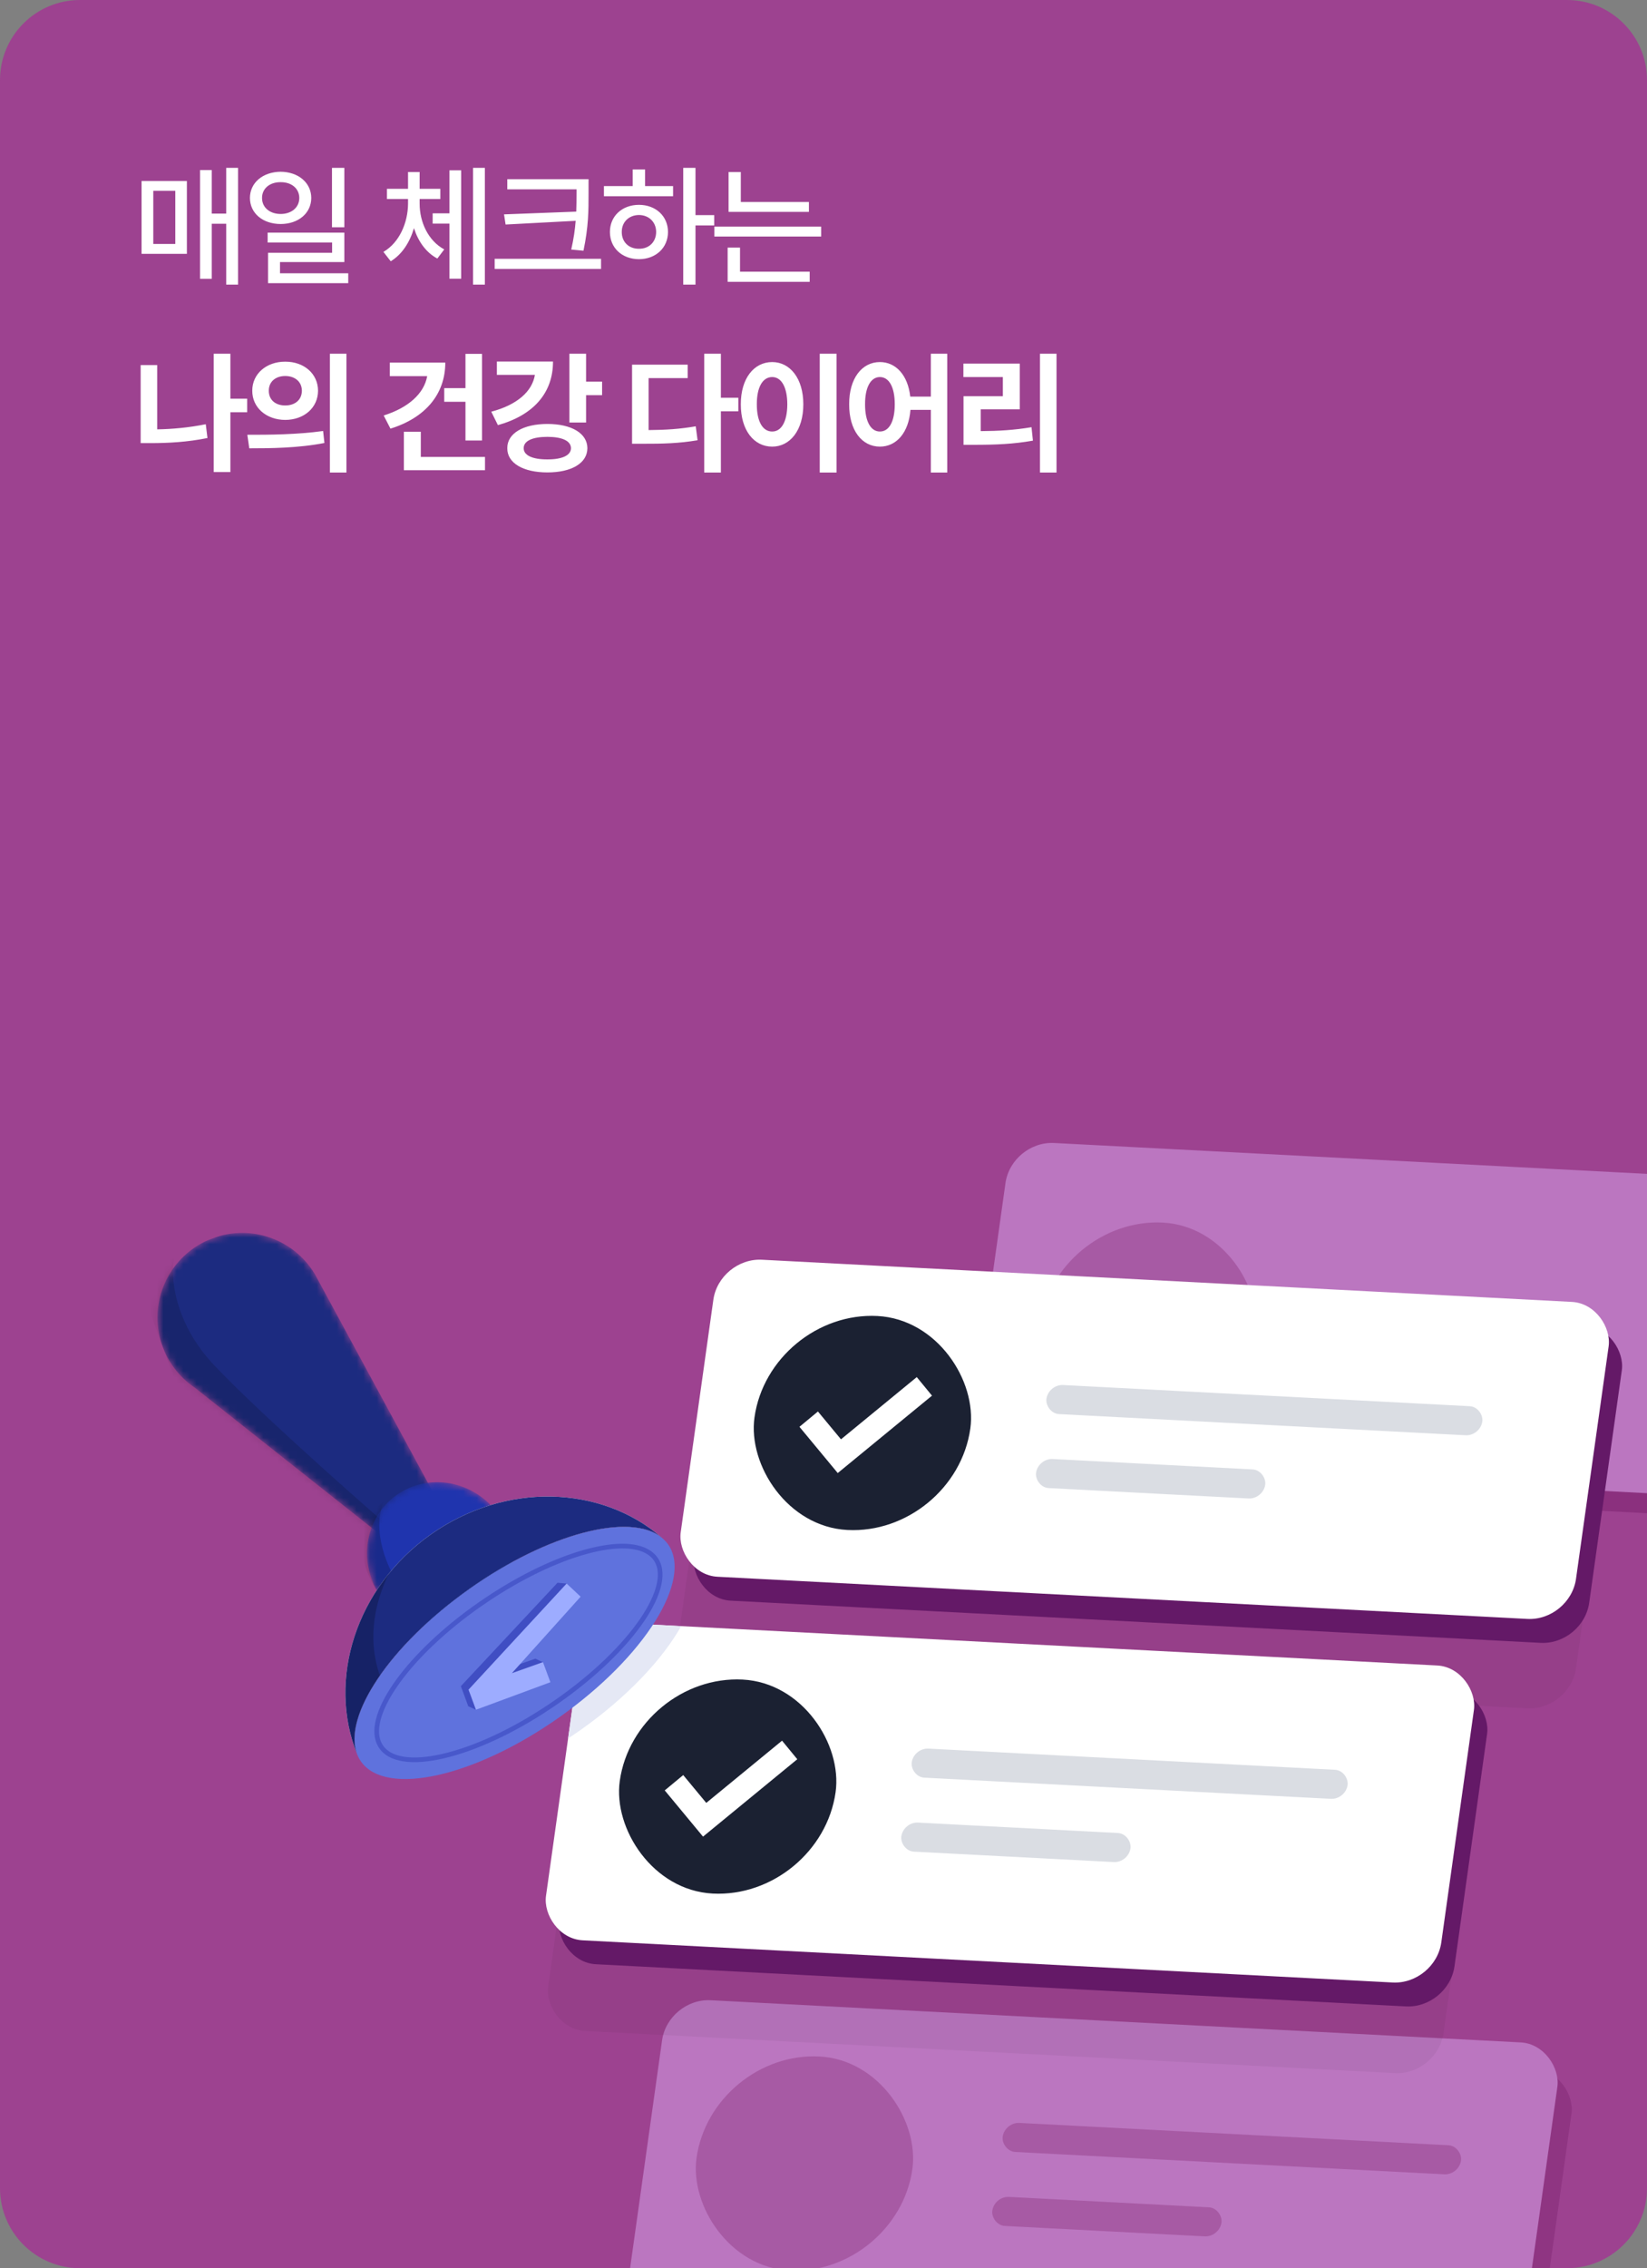 <svg width="247" height="340" viewBox="0 0 247 340" fill="none" xmlns="http://www.w3.org/2000/svg">
<rect x="0" y="0" width="247" height="340" fill="#808080" stroke="none"/>
<g clip-path="url(#clip0_95_16783)">
<g clip-path="url(#clip1_95_16783)">
<rect width="247" height="340" fill="#9D4290"/>
<rect width="134.4" height="48" rx="6.4" transform="matrix(0.999 0.052 -0.139 0.99 102.3 303.5)" fill="#8F3582"/>
<rect width="134.4" height="48" rx="6.4" transform="matrix(0.999 0.052 -0.139 0.99 100.181 299.5)" fill="#BB76C0"/>
<rect opacity="0.8" width="32.4" height="32.4" rx="16.2" transform="matrix(0.999 0.052 -0.139 0.99 106.713 307.424)" fill="#A3539D"/>
<rect opacity="0.8" width="68.8" height="4.4" rx="2.2" transform="matrix(0.999 0.052 -0.139 0.99 150.682 318.108)" fill="#A3539D"/>
<rect opacity="0.8" width="34.4" height="4.4" rx="2.2" transform="matrix(0.999 0.052 -0.139 0.99 149.123 329.198)" fill="#A3539D"/>
<rect width="134.4" height="48" rx="6.4" transform="matrix(0.999 0.052 -0.139 0.99 151.681 174)" fill="#8B307E"/>
<rect width="134.4" height="48" rx="6.4" transform="matrix(0.999 0.052 -0.139 0.99 151.681 171)" fill="#BB76C0"/>
<rect opacity="0.8" width="32.4" height="32.4" rx="16.2" transform="matrix(0.999 0.052 -0.139 0.99 158.213 182.424)" fill="#A3539D"/>
<rect width="134.4" height="48" rx="6.4" transform="matrix(0.999 0.052 -0.139 0.99 107.87 201.897)" fill="black" fill-opacity="0.05"/>
<rect width="134.4" height="48" rx="6.4" transform="matrix(0.999 0.052 -0.139 0.99 109.848 192.084)" fill="#641967"/>
<rect width="134.4" height="48" rx="6.4" transform="matrix(0.999 0.052 -0.139 0.99 107.87 188.5)" fill="white"/>
<rect width="32.4" height="32.4" rx="16.2" transform="matrix(0.999 0.052 -0.139 0.99 115.402 196.424)" fill="#1B2132"/>
<path d="M121.279 212.73L125.879 218.281L138.629 207.816" stroke="white" stroke-width="3.6"/>
<rect width="65.43" height="4.4" rx="2.2" transform="matrix(0.999 0.052 -0.139 0.99 157.241 207.5)" fill="#DADDE3"/>
<rect width="34.4" height="4.4" rx="2.2" transform="matrix(0.999 0.052 -0.139 0.99 155.683 218.59)" fill="#DADDE3"/>
<rect width="134.4" height="48" rx="6.4" transform="matrix(0.999 0.052 -0.139 0.99 88 256.584)" fill="black" fill-opacity="0.05"/>
<rect width="134.4" height="48" rx="6.4" transform="matrix(0.999 0.052 -0.139 0.99 89.644 246.584)" fill="#641967"/>
<rect width="134.4" height="48" rx="6.4" transform="matrix(0.999 0.052 -0.139 0.99 87.667 243)" fill="white"/>
<rect width="32.4" height="32.4" rx="16.2" transform="matrix(0.999 0.052 -0.139 0.99 95.199 250.924)" fill="#1B2132"/>
<path fill-rule="evenodd" clip-rule="evenodd" d="M102.155 243.759C99.351 248.74 94.064 254.371 87.177 259.244C86.517 259.711 85.856 260.161 85.193 260.596L87.666 243L102.155 243.759Z" fill="#E5E8F5"/>
<path d="M101.076 267.23L105.676 272.781L118.426 262.316" stroke="white" stroke-width="3.6"/>
<rect width="65.43" height="4.4" rx="2.2" transform="matrix(0.999 0.052 -0.139 0.99 137.038 262)" fill="#DADDE3"/>
<rect width="34.4" height="4.4" rx="2.2" transform="matrix(0.999 0.052 -0.139 0.99 135.479 273.09)" fill="#DADDE3"/>
<g clip-path="url(#clip2_95_16783)">
<mask id="mask0_95_16783" style="mask-type:alpha" maskUnits="userSpaceOnUse" x="23" y="184" width="45" height="50">
<path d="M27.601 206.734L27.614 206.729C26.227 205.423 25.108 203.802 24.403 201.898C21.974 195.327 25.342 188.034 31.917 185.603C37.736 183.451 44.109 185.829 47.185 190.941L47.191 190.939L47.602 191.696C47.636 191.77 47.683 191.839 47.718 191.913L67.618 228.627L61.729 233.756L29.163 207.968C28.644 207.619 28.151 207.224 27.689 206.795L27.596 206.721L27.601 206.734Z" fill="#23338C"/>
</mask>
<g mask="url(#mask0_95_16783)">
<path d="M27.601 206.734L27.614 206.729C26.227 205.423 25.108 203.802 24.403 201.898C21.974 195.327 25.342 188.034 31.917 185.603C37.736 183.451 44.109 185.829 47.185 190.941L47.191 190.939L47.602 191.696C47.636 191.77 47.683 191.839 47.718 191.913L67.618 228.627L61.729 233.756L29.163 207.968C28.644 207.619 28.151 207.224 27.689 206.795L27.596 206.721L27.601 206.734Z" fill="#1C2B80"/>
<path d="M32.033 204.56C26.19 198.349 25.436 191.318 26.155 188.428L21.357 191.517L17.877 202.784L49.551 233.169L57.471 228.11C51.337 222.77 37.876 210.772 32.033 204.56Z" fill="black" fill-opacity="0.15"/>
</g>
<mask id="mask1_95_16783" style="mask-type:alpha" maskUnits="userSpaceOnUse" x="55" y="222" width="22" height="23">
<path d="M57.218 239.503C53.61 234.467 54.606 227.581 59.442 224.122C64.278 220.664 71.124 221.943 74.731 226.979C78.339 232.015 77.343 238.902 72.507 242.36C67.67 245.818 60.825 244.539 57.218 239.503Z" fill="#1C2B80"/>
</mask>
<g mask="url(#mask1_95_16783)">
<path d="M57.218 239.503C53.61 234.467 54.606 227.581 59.442 224.122C64.278 220.664 71.124 221.943 74.731 226.979C78.339 232.016 77.343 238.902 72.507 242.36C67.67 245.818 60.825 244.539 57.218 239.503Z" fill="#1F34AE"/>
<path d="M57.217 239.503C53.61 234.467 52.678 228.557 57.514 225.099C55.398 230.599 59.323 236.752 59.323 236.752L61.207 238.626C61.207 238.626 60.825 244.539 57.217 239.503Z" fill="black" fill-opacity="0.2"/>
</g>
<path d="M70.372 238.188C58.461 246.619 51.334 257.315 53.568 262.985C49.054 251.793 53.349 237.973 64.585 230.023C75.77 222.113 90.154 222.618 99.233 230.476C94.523 226.654 82.174 229.834 70.376 238.18L70.372 238.188Z" fill="white"/>
<path d="M70.372 238.188C82.176 229.84 94.519 226.662 99.229 230.485C99.304 230.551 99.385 230.615 99.46 230.681C99.732 230.927 99.974 231.191 100.185 231.488C103.936 236.784 96.674 248.367 83.96 257.362C71.246 266.357 57.898 269.358 54.147 264.062C53.918 263.736 53.722 263.382 53.575 263.004C53.573 262.997 53.57 262.991 53.568 262.985C51.334 257.315 58.459 246.613 70.372 238.188Z" fill="#5F72DD"/>
<path opacity="0.7" d="M71.946 240.508C82.425 233.191 93.303 229.962 97.371 232.752C97.439 232.799 97.507 232.846 97.569 232.896C97.802 233.077 98.012 233.273 98.191 233.503C101.403 237.518 94.847 247.159 83.558 255.042C72.269 262.926 60.517 266.059 57.307 262.05C57.106 261.799 56.947 261.526 56.82 261.241L56.815 261.228C54.944 256.832 61.363 247.899 71.939 240.51L71.946 240.508Z" stroke="#404EC3" stroke-width="0.7" stroke-miterlimit="10"/>
<path d="M70.372 238.188C58.461 246.619 51.334 257.315 53.568 262.985C49.054 251.793 53.349 237.973 64.585 230.023C75.77 222.113 90.154 222.618 99.233 230.476C94.523 226.654 82.174 229.834 70.376 238.18L70.372 238.188Z" fill="#1C2B80"/>
<path opacity="0.2" fill-rule="evenodd" clip-rule="evenodd" d="M56.971 251.178C53.759 255.785 52.414 260.056 53.568 262.984C50.024 254.197 51.911 243.788 58.325 235.873C56.461 239.675 54.905 245.191 56.971 251.178Z" fill="black"/>
<path d="M80.277 248.631L81.432 249.162L81.39 251.642L71.381 256.288L70.227 255.77L69.114 252.758L83.611 237.252L84.975 237.38L85.925 238.821L75.618 250.287L80.277 248.631Z" fill="#404EC3"/>
<path d="M81.427 249.151L82.541 252.163L71.378 256.29L70.264 253.279L84.976 237.372L87.076 239.341L76.768 250.808L81.427 249.151Z" fill="#9DACFF"/>
</g>
</g>
<path d="M35.703 25.16V42.66H33.926V33.539H31.758V41.801H30V25.492H31.758V32.016H33.926V25.16H35.703ZM21.23 38.051V27.133H28.027V38.051H21.23ZM22.988 36.566H26.289V28.598H22.988V36.566ZM42.091 25.746C44.727 25.766 46.671 27.377 46.681 29.672C46.671 31.977 44.727 33.578 42.091 33.578C39.425 33.578 37.491 31.977 37.481 29.672C37.491 27.377 39.425 25.766 42.091 25.746ZM39.298 29.672C39.288 31.117 40.479 32.074 42.091 32.074C43.692 32.074 44.884 31.117 44.884 29.672C44.884 28.246 43.692 27.289 42.091 27.309C40.479 27.289 39.288 28.246 39.298 29.672ZM40.138 36.352V34.867H51.641V39.281H41.993V40.961H52.227V42.445H40.196V37.895H49.806V36.352H40.138ZM49.786 34.066V25.16H51.641V34.066H49.786ZM62.932 30.531C62.932 33.285 64.211 36.088 66.623 37.387L65.588 38.754C63.889 37.855 62.717 36.185 62.082 34.203C61.457 36.322 60.285 38.148 58.596 39.164L57.502 37.758C59.924 36.352 61.174 33.353 61.194 30.531V29.828H58.03V28.305H61.194V25.785H62.932V28.305H66.037V29.828H62.932V30.531ZM64.885 33.52V31.977H67.405V25.531H69.162V41.781H67.405V33.52H64.885ZM70.94 42.66V25.16H72.717V42.66H70.94ZM88.265 26.859V28.988C88.265 31.547 88.265 33.949 87.503 37.582L85.667 37.406C86.038 35.795 86.234 34.398 86.331 33.1L75.823 33.656L75.589 32.133L86.419 31.723C86.458 30.785 86.458 29.887 86.468 28.988V28.383H76.077V26.859H88.265ZM74.183 40.316V38.793H90.14V40.316H74.183ZM104.301 25.16V32.25H107.113V33.793H104.301V42.66H102.465V25.16H104.301ZM90.57 29.418V27.895H94.887V25.395H96.742V27.895H100.941V29.418H90.57ZM91.469 34.77C91.469 32.387 93.305 30.707 95.824 30.707C98.334 30.707 100.17 32.387 100.18 34.77C100.17 37.172 98.334 38.842 95.824 38.852C93.305 38.842 91.469 37.172 91.469 34.77ZM93.246 34.77C93.236 36.293 94.33 37.309 95.824 37.289C97.309 37.309 98.393 36.293 98.402 34.77C98.393 33.275 97.309 32.24 95.824 32.23C94.33 32.24 93.236 33.275 93.246 34.77ZM121.313 30.277V31.762H109.262V25.785H111.098V30.277H121.313ZM107.134 35.453V33.969H123.149V35.453H107.134ZM109.126 42.25V37.113H110.981V40.727H121.43V42.25H109.126ZM37.07 59.762V61.793H34.551V70.758H32.051V53.023H34.551V59.762H37.07ZM21.094 66.422V54.723H23.574V64.361C25.85 64.322 28.291 64.107 30.859 63.59L31.113 65.66C28.135 66.266 25.254 66.422 22.637 66.422H21.094ZM42.774 54.215C45.596 54.205 47.686 56.022 47.696 58.57C47.686 61.129 45.596 62.935 42.774 62.945C39.971 62.935 37.823 61.129 37.833 58.57C37.823 56.022 39.971 54.205 42.774 54.215ZM37.091 65.172C40.264 65.182 44.659 65.143 48.458 64.606L48.653 66.402C44.708 67.174 40.489 67.203 37.384 67.203L37.091 65.172ZM40.313 58.57C40.303 59.977 41.368 60.787 42.774 60.777C44.19 60.787 45.264 59.977 45.274 58.57C45.264 57.184 44.19 56.363 42.774 56.363C41.368 56.363 40.303 57.184 40.313 58.57ZM49.473 70.836V53.023H51.954V70.836H49.473ZM72.287 53.043V66.031H69.807V60.23H66.623V58.18H69.807V53.043H72.287ZM57.541 62.281C61.223 61.129 63.606 59 64.065 56.383H58.459V54.352H66.78C66.78 59.117 63.752 62.643 58.557 64.254L57.541 62.281ZM60.569 70.484V64.723H63.108V68.492H72.737V70.484H60.569ZM87.894 53.023V57.203H90.296V59.234H87.894V63.336H85.394V53.023H87.894ZM73.675 61.715C77.591 60.68 79.827 58.648 80.218 56.188H74.515V54.195H82.933C82.943 58.932 79.964 62.252 74.671 63.727L73.675 61.715ZM76.077 67.184C76.058 64.957 78.48 63.551 82.093 63.551C85.716 63.551 88.079 64.957 88.089 67.184C88.079 69.43 85.716 70.816 82.093 70.816C78.48 70.816 76.058 69.43 76.077 67.184ZM78.538 67.184C78.528 68.258 79.857 68.873 82.093 68.863C84.3 68.873 85.628 68.258 85.628 67.184C85.628 66.09 84.3 65.484 82.093 65.484C79.857 65.484 78.528 66.09 78.538 67.184ZM108.11 53.023V59.625H110.727V61.656H108.11V70.836H105.61V53.023H108.11ZM94.79 66.519V54.664H103.13V56.676H97.27V64.469C99.848 64.449 101.977 64.312 104.341 63.902L104.614 65.992C101.85 66.461 99.428 66.529 96.294 66.519H94.79ZM125.455 53.023V70.836H122.935V53.023H125.455ZM111.099 60.602C111.089 56.725 113.072 54.273 115.806 54.273C118.482 54.273 120.474 56.725 120.474 60.602C120.474 64.508 118.482 66.949 115.806 66.949C113.072 66.949 111.089 64.508 111.099 60.602ZM113.502 60.602C113.492 63.248 114.42 64.693 115.806 64.684C117.154 64.693 118.062 63.248 118.072 60.602C118.062 57.965 117.154 56.52 115.806 56.52C114.42 56.52 113.492 57.965 113.502 60.602ZM131.959 54.273C134.362 54.273 136.159 56.246 136.51 59.449H139.596V53.023H142.057V70.836H139.596V61.441H136.539C136.276 64.859 134.44 66.949 131.959 66.949C129.264 66.949 127.33 64.508 127.35 60.602C127.33 56.725 129.264 54.273 131.959 54.273ZM129.733 60.602C129.723 63.248 130.631 64.693 131.959 64.684C133.297 64.693 134.186 63.248 134.186 60.602C134.186 57.965 133.297 56.52 131.959 56.52C130.631 56.52 129.723 57.965 129.733 60.602ZM158.445 53.023V70.836H155.964V53.023H158.445ZM144.48 56.52V54.508H152.937V61.363H147.077V64.625C149.792 64.606 152.087 64.469 154.695 64.039L154.909 66.051C151.989 66.568 149.343 66.676 146.101 66.676H144.499V59.391H150.398V56.52H144.48Z" fill="white"/>
</g>
<defs>
<clipPath id="clip0_95_16783">
<path d="M0 12C0 5.373 5.373 0 12 0H235C241.627 0 247 5.373 247 12V328C247 334.627 241.627 340 235 340H12C5.373 340 0 334.627 0 328V12Z" fill="white"/>
</clipPath>
<clipPath id="clip1_95_16783">
<rect width="247" height="340" fill="white"/>
</clipPath>
<clipPath id="clip2_95_16783">
<rect width="61" height="87.5" fill="white" transform="matrix(-0.938 0.347 0.347 0.938 77.215 168.854)"/>
</clipPath>
</defs>
</svg>
